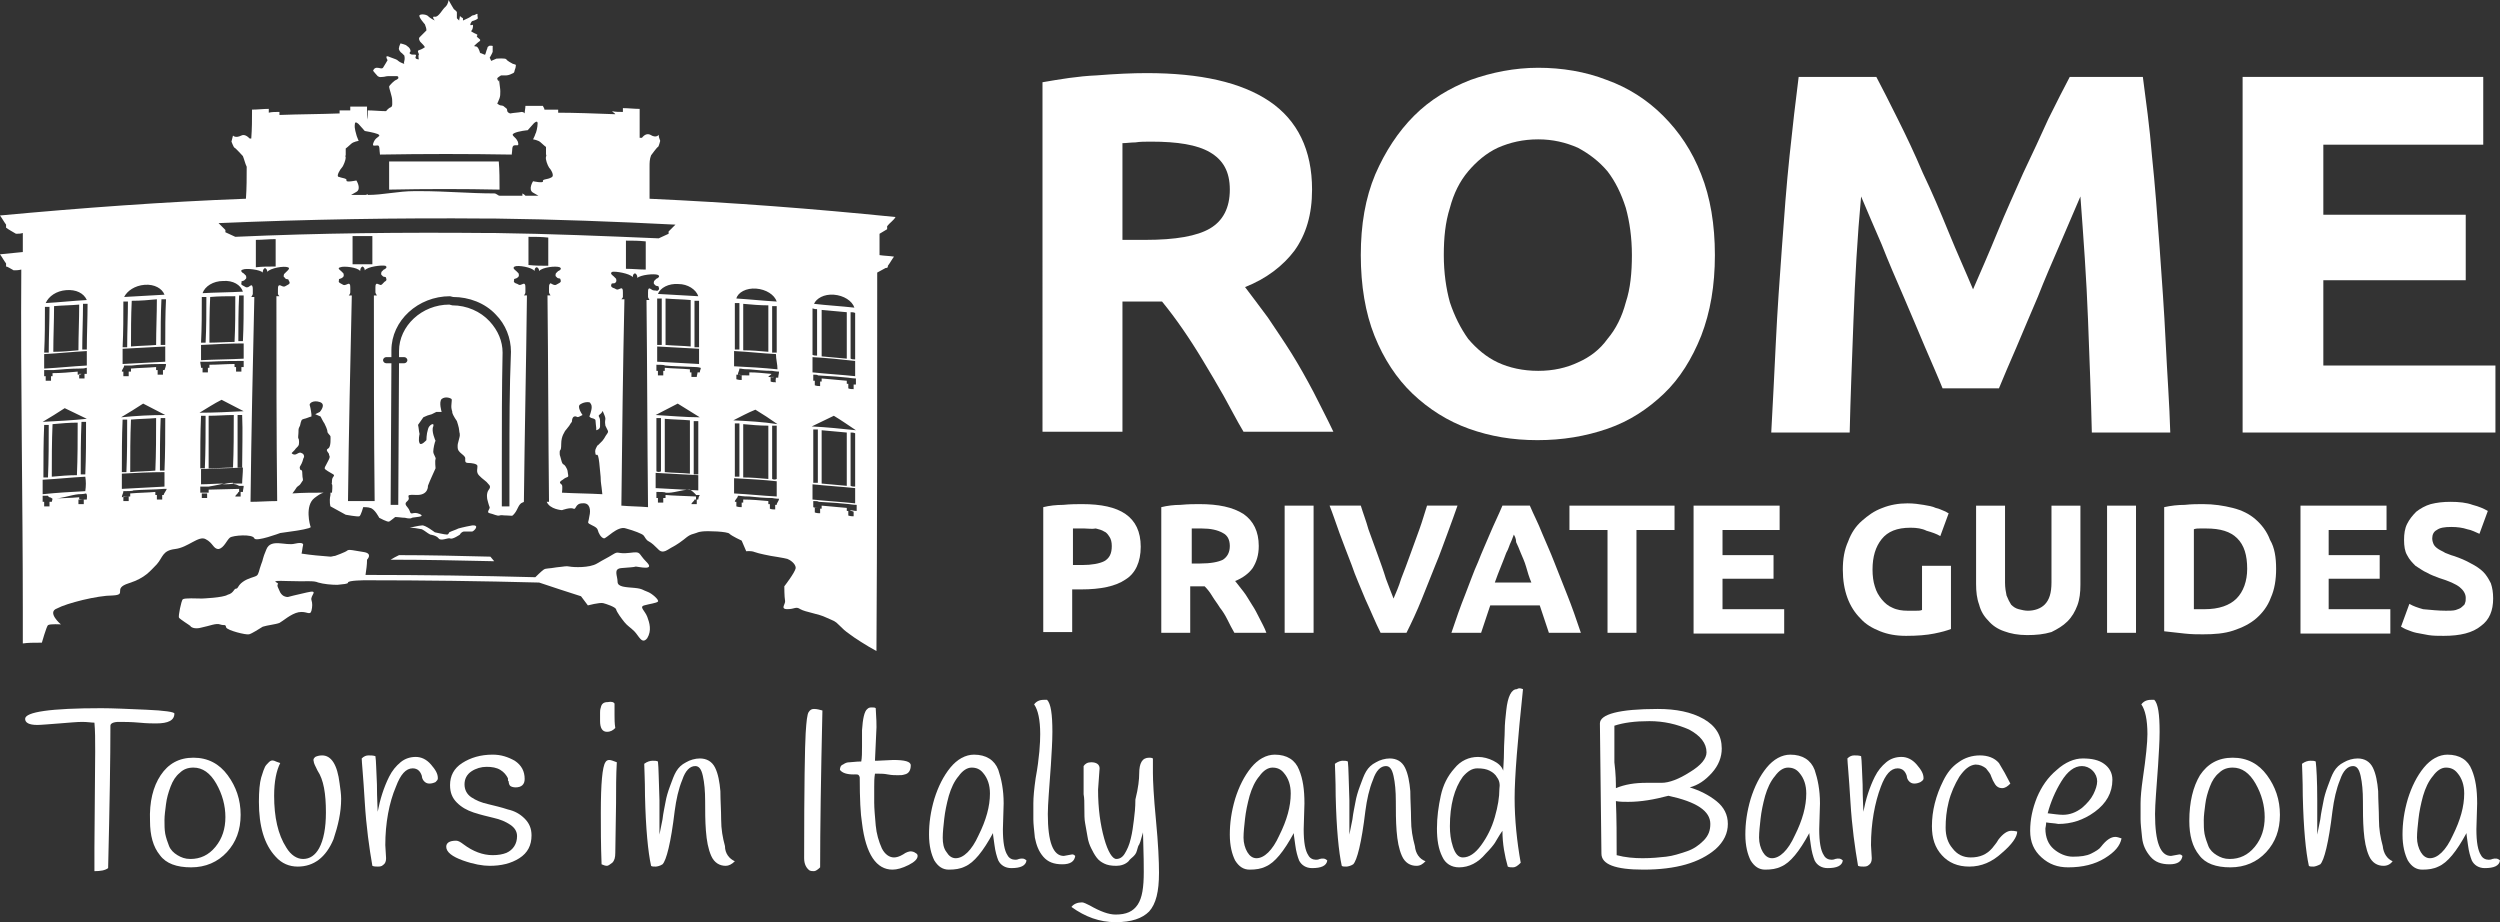 <?xml version="1.0" encoding="UTF-8"?><svg id="Layer_1" xmlns="http://www.w3.org/2000/svg" viewBox="0 0 328.3 121.1"><rect x="0" y="0" width="328.3" height="121.1" fill="#333333" stroke="none"/><defs><style>.cls-1{fill:#fff;}</style></defs><g><g><path class="cls-1" d="m3.3,94.4c0-.9,3.3-1.4,10-1.4,1.5,0,3.5.1,5.9.2s3.7.3,3.7.5c0,.9-.8,1.3-2.4,1.3-.4,0-1.2,0-2.2-.1-1.1-.1-2-.1-2.7-.1s-1.1.2-1.1.5c0,4.2-.1,10.4-.3,18.7-.4.3-1,.4-1.8.4v-3.1l.1-12.6c0-1.5,0-2.8-.1-3.8-.4,0-.9-.1-1.6-.1s-1.7.1-3,.2c-1.4.1-2.4.2-2.9.2-1.1,0-1.6-.3-1.6-.8Z"/><path class="cls-1" d="m21.1,101.8c1-1.5,2.4-2.3,4.3-2.3s3.4.8,4.5,2.3,1.7,3.2,1.7,5.2-.6,3.6-1.8,4.9c-1.2,1.3-2.8,2-4.7,2s-3.3-.5-4.1-1.6c-.9-1.1-1.3-2.6-1.3-4.5-.1-2.5.4-4.5,1.4-6Zm1.3,1.5c-.3.8-.5,1.5-.6,2.3s-.2,1.5-.2,2.1c0,.7,0,1.2.1,1.8.1.5.3,1.1.5,1.6s.6.9,1.1,1.2c.5.3,1,.5,1.7.5,1.3,0,2.4-.5,3.3-1.6s1.3-2.4,1.3-3.9-.4-3-1.2-4.4c-.8-1.4-1.8-2.1-3-2.1-.7,0-1.3.2-1.8.7-.5.4-.9,1-1.2,1.8Z"/><path class="cls-1" d="m36.8,100.2c-.5,1-.8,2.4-.8,4.3,0,2.8.5,5.1,1.6,6.8.6,1,1.4,1.5,2.2,1.5.9,0,1.6-.5,2.1-1.4.6-1.1.9-2.7.9-4.7,0-2.5-.3-4.3-1.1-5.5-.3-.6-.5-1-.5-1.2-.1-.3,0-.4.2-.6.2-.1.5-.2.9-.2,1.2,0,2,1.2,2.3,3.7.1.7.2,1.4.2,2,0,1.8-.4,3.5-1,5.3-1,2.4-2.6,3.6-4.7,3.6-1.1,0-2.1-.4-2.9-1.3-1.5-1.6-2.2-4-2.2-7.2,0-1.4.1-2.5.3-3.2s.4-1.2.5-1.4c.1-.2.3-.4.5-.6s.4-.3.7-.2c.2.1.5.2.8.3Z"/><path class="cls-1" d="m50.6,111l.1,1.7c0,.4-.1.7-.4.9-.2.2-.5.2-.7.2s-.5,0-.7-.1c-.4-2.3-.8-5.1-1-8.4-.2-3.4-.4-5.3-.4-5.7.3-.3.6-.4.9-.4s.6,0,.9.1c.1.6.1,1.8.2,3.7,0,1.9.1,3.1.1,3.6.3-1.6.8-3.2,1.5-4.6.4-.8.9-1.4,1.5-1.9s1.3-.7,2-.7,1.4.3,2,1,.9,1.2.9,1.8c0,.2-.1.3-.3.5-.2.1-.5.2-.8.2s-.5-.1-.7-.3c-.2-.2-.3-.5-.3-.7-.1-.3-.2-.5-.4-.7s-.5-.3-.8-.3c-.9,0-1.6.8-2.2,2.4-.9,2.1-1.4,4.8-1.4,7.7Z"/><path class="cls-1" d="m66.7,102.2c-.2-.4-.5-.8-1-1.1-.5-.3-1.1-.4-1.8-.4s-1.4.2-2,.6-.9,1-.9,1.7.3,1.3.9,1.7c.6.4,1.3.7,2.2.9.8.2,1.7.4,2.6.7.9.2,1.6.6,2.2,1.2s.9,1.3.9,2.2c0,1.3-.5,2.3-1.6,3s-2.4,1-3.9,1c-.9,0-2.1-.2-3.5-.7s-2.2-1.1-2.2-1.8c0-.5.4-.8,1.3-.8.3,0,.6.2,1,.5,1.2.9,2.5,1.4,3.8,1.4.7,0,1.3-.1,1.8-.3.9-.4,1.4-1.2,1.4-2.2,0-.6-.3-1.1-.9-1.5s-1.3-.7-2.2-.9c-.8-.2-1.7-.4-2.6-.7-.9-.3-1.6-.7-2.2-1.3-.6-.6-.9-1.3-.9-2.3,0-1.2.5-2.2,1.6-2.9,1.1-.7,2.4-1.1,4-1.1,1.1,0,2,.3,2.9.8.9.6,1.3,1.4,1.3,2.4,0,.7-.4,1.1-1.2,1.1-.3,0-.6-.1-.7-.2s-.2-.3-.2-.6c-.1,0-.1-.2-.1-.4Z"/><path class="cls-1" d="m80.7,92.4v1.5c0,.5,0,1.1.1,1.7-.3.3-.6.5-1.1.5-.6,0-.9-.5-.9-1.4v-1.1c0-.2,0-.4.1-.7.1-.5.4-.7.9-.7.5-.1.8,0,.9.2Zm-1.8,14.3c0-3.8.2-6,.6-6.6.1-.2.3-.3.5-.3s.5.1,1,.3c-.1,1.7-.1,3.5-.1,5.4l-.1,6.5c0,.6-.1,1-.4,1.3-.3.2-.5.4-.7.4s-.5-.1-.7-.2c-.1-2.6-.1-4.8-.1-6.8Z"/><path class="cls-1" d="m96.5,113.1c-.4.4-.8.6-1.2.6-.8,0-1.5-.4-1.9-1.3s-.6-2-.7-3.3-.1-2.6-.1-3.9-.1-2.4-.3-3.3c-.2-.9-.5-1.3-1-1.3-.7,0-1.3.6-1.7,1.8-.5,1.2-.8,2.6-1,4.1-.5,4.2-1.1,6.5-1.6,7-.3.2-.7.3-.9.3-.3,0-.5,0-.6-.1-.4-1.8-.7-4.9-.8-9.2,0-2.2-.1-3.6-.1-4.2.4-.3.8-.4,1.1-.4s.5,0,.7.1c.1.8.1,2.5.2,5.1v4.5c.1-.4.2-1.1.4-2,.1-.9.3-1.7.4-2.3.1-.6.3-1.3.6-2.1.3-.8.5-1.4.8-1.9s.7-.9,1.3-1.2c.5-.3,1.2-.5,1.8-.5.9,0,1.6.4,2,1.2.4.8.6,1.9.7,3.1,0,1.2.1,2.5.1,3.7,0,1.3.2,2.4.5,3.5,0,1,.6,1.7,1.3,2Z"/><path class="cls-1" d="m108,93.3c-.2,8.8-.3,15.7-.3,20.6-.3.3-.6.5-.8.5s-.4,0-.6-.1c-.4-.3-.7-.8-.7-1.6,0-9.4.1-14.8.2-16.4s.2-2.5.4-2.8c.2-.3.4-.4.7-.4.4,0,.7.1,1.1.2Z"/><path class="cls-1" d="m112.1,101.7c-.9,0-1.5-.2-1.8-.6,0-.3.1-.6.4-.7.3-.2.5-.3.9-.3.3,0,.8-.1,1.5-.1.1-.5.1-1.2.1-2v-2.1c.1-1.5.3-2.5.7-2.8.2-.2.4-.2.6-.2s.4,0,.5.1c.1,1.4.1,2.2.1,2.5l-.2,4.4h.3l2.1-.1c1.5,0,2.3.2,2.3.7,0,.7-.3,1.1-.8,1.2-.3.1-.5.1-.9.1-.3,0-.8,0-1.3-.1s-.9-.1-1.2-.1h-.5c-.1.6-.1,1.1-.1,1.7v2.1c0,.8.1,1.8.2,3,.1,1.1.4,2.1.8,3,.4.8,1,1.2,1.6,1.2.3,0,.7-.1,1.2-.4.4-.3.8-.4,1-.4s.5.1.6.2c.2.1.3.2.3.4,0,.4-.4.8-1.2,1.2-.8.4-1.5.6-2.1.6-2.1,0-3.5-2-4-6.1-.2-1.2-.3-3.2-.3-6-.1-.5-.4-.4-.8-.4Z"/><path class="cls-1" d="m131.8,105.5l-.1,3.4c0,1.7.2,2.8.6,3.4.2.4.6.6,1,.6.1,0,.3,0,.5-.1.4-.1.7-.1,1,.2-.1.7-.8,1-2,1-.8,0-1.4-.4-1.7-1-.2-.5-.4-1.2-.5-2s-.2-1.3-.2-1.6c-1.3,2.4-2.5,3.9-3.7,4.4-.6.3-1.3.4-2.1.4s-1.4-.4-1.9-1.2c-.4-.8-.7-1.9-.7-3.4s.2-3,.7-4.7c.5-1.6,1.2-3,2.1-4.1s2-1.7,3.1-1.7c1.6,0,2.7.7,3.2,2,.4,1.2.7,2.6.7,4.4Zm-7.2-1c-.3,1.1-.5,2.1-.6,3s-.2,1.8-.2,2.5.1,1.4.5,1.9c.3.5.7.8,1.2.8,1,0,2.1-1,3-3,1-2,1.5-3.8,1.5-5.5,0-1.1-.3-2-.9-2.7-.4-.5-.9-.7-1.5-.7s-1.2.4-1.7,1.1c-.6.7-1,1.6-1.3,2.6Z"/><path class="cls-1" d="m136.6,96.4c0-1.9-.3-3.2-.8-3.9.3-.4.7-.6,1.3-.6h.4c.5.5.7,1.9.7,4.2,0,1.3-.1,2.7-.2,4.4-.2,2.9-.4,5.1-.4,6.4,0,3.7.7,5.5,2.1,5.5l1.1-.2c.2,0,.3.1.4.2-.1.7-.6,1.1-1.7,1.1s-1.9-.3-2.5-1-.9-1.5-1.1-2.5c-.1-1-.2-1.8-.2-2.4v-2.1c0-.8.1-1.9.3-3.3.5-2.7.6-4.7.6-5.8Z"/><path class="cls-1" d="m149.6,101.6c0-1.4.4-2.1,1.3-2.1.2,0,.3,0,.5.1v1.9c0,1,.1,3.1.4,6.2.3,3.1.4,5.4.4,6.9,0,2.5-.4,4.1-1.3,5.1-.9.9-2.3,1.4-4.4,1.4s-4-.7-5.8-2c.3-.4.8-.6,1.4-.6.2,0,.6.2,1,.4,1.4.8,2.5,1.2,3.4,1.2,1.4,0,2.3-.4,2.9-1.3.6-.9.8-2.3.8-4.3,0-.5,0-2.2-.1-5.2,0,.1-.1.3-.2.7-.1.4-.2.7-.3.9-.1.1-.2.4-.3.8s-.3.6-.5.8c-.2.2-.4.3-.6.6-.4.4-1,.6-1.6.6-.7,0-1.2-.1-1.6-.3s-.7-.4-1-.8-.5-.8-.7-1.2c-.2-.4-.4-.9-.5-1.6-.1-.6-.2-1.2-.3-1.7s-.1-1.2-.1-1.9c0-.8,0-1.4-.1-1.9v-3.7c.2-.3.5-.5,1-.5.7,0,1.1.3,1.1.8l-.2,2.8c0,2.5.3,4.6.8,6.4s1.1,2.7,1.6,2.7c.4,0,.8-.2,1.1-.7s.6-1.1.8-2c.2-.8.3-1.6.4-2.4.1-.8.2-1.6.2-2.7.4-1.6.5-2.7.5-3.4Z"/><path class="cls-1" d="m171.3,105.5l-.1,3.4c0,1.7.2,2.8.6,3.4.2.4.6.6,1,.6.1,0,.3,0,.5-.1.4-.1.7-.1,1,.2-.1.7-.8,1-2,1-.8,0-1.4-.4-1.7-1-.2-.5-.4-1.2-.5-2s-.2-1.3-.2-1.6c-1.3,2.4-2.5,3.9-3.7,4.4-.6.3-1.3.4-2.1.4s-1.4-.4-1.9-1.2c-.4-.8-.7-1.9-.7-3.4s.2-3,.7-4.7c.5-1.6,1.2-3,2.1-4.1.9-1.1,2-1.7,3.1-1.7,1.6,0,2.7.7,3.2,2,.5,1.2.7,2.6.7,4.4Zm-7.2-1c-.3,1.1-.5,2.1-.6,3s-.2,1.8-.2,2.5.2,1.4.5,1.9.7.8,1.2.8c1,0,2.1-1,3-3,1-2,1.5-3.8,1.5-5.5,0-1.1-.3-2-.9-2.7-.4-.5-.9-.7-1.5-.7s-1.2.4-1.7,1.1c-.6.7-1,1.6-1.3,2.6Z"/><path class="cls-1" d="m187.2,113.1c-.4.4-.7.6-1.2.6-.8,0-1.5-.4-1.9-1.3s-.6-2-.7-3.3c-.1-1.3-.1-2.6-.1-3.9s-.1-2.4-.3-3.3-.5-1.3-1-1.3c-.7,0-1.3.6-1.7,1.8-.5,1.2-.8,2.6-1,4.1-.5,4.2-1.1,6.5-1.6,7-.3.2-.7.3-.9.3-.3,0-.5,0-.6-.1-.4-1.8-.7-4.9-.8-9.2,0-2.2-.1-3.6-.1-4.2.4-.3.8-.4,1-.4.3,0,.5,0,.7.1.1.8.1,2.5.2,5.1v4.5c.1-.4.2-1.1.4-2,.1-.9.3-1.7.4-2.3.1-.6.3-1.3.6-2.1.3-.8.5-1.4.8-1.9s.7-.9,1.3-1.2c.5-.3,1.2-.5,1.8-.5.9,0,1.6.4,2,1.2.4.8.6,1.9.7,3.1,0,1.2.1,2.5.1,3.7,0,1.3.2,2.4.5,3.5.1,1,.6,1.7,1.4,2Z"/><path class="cls-1" d="m200,90.5c-.7,6.7-1.1,11.5-1.1,14.3s.3,5.7.8,8.5c-.4.4-.7.6-1,.6s-.5,0-.7-.1c-.4-1.4-.7-3-.7-4.7-.5.7-.8,1.3-1,1.6-.2.3-.6.8-1.2,1.4-1,1.2-2.2,1.8-3.5,1.8-1,0-1.8-.5-2.2-1.4-.5-1-.7-2.2-.7-3.7s.2-2.9.5-4.3.9-2.6,1.8-3.6c.8-1,1.9-1.5,3.1-1.5.7,0,1.4.2,2,.5s1.1.7,1.3,1.3c0-.5.1-1.3.1-2.4s.1-2.1.1-2.9.1-1.7.2-2.6c.2-1.9.7-2.8,1.4-2.8.3-.2.5-.1.8,0Zm-3.4,11.6c-.2-.4-.6-.7-1-.9-.4-.2-.9-.3-1.6-.3s-1.3.4-1.9,1.1c-1.1,1.5-1.7,3.7-1.7,6.5,0,.9.1,1.8.4,2.7.3.9.7,1.4,1.3,1.4.8,0,1.6-.5,2.4-1.6.8-1.1,1.4-2.3,1.8-3.7.4-1.4.6-2.6.6-3.7.1-.6,0-1.1-.3-1.5Z"/><path class="cls-1" d="m210.3,112.1l-.2-17.1c0-1.2,2.5-1.9,7.6-1.9,2.4,0,4.4.4,6,1.3s2.4,2.2,2.4,3.9c0,1.1-.4,2.2-1.3,3.2-.9,1-1.8,1.6-2.9,1.9,1.3.4,2.5,1,3.5,1.8s1.5,1.8,1.5,3-.5,2.3-1.6,3.3c-2.1,1.8-5.2,2.7-9.5,2.7-3.7,0-5.5-.7-5.5-2.1Zm1.9-8.6c1.2-.5,2.5-.7,4-.7h2c1,0,2.3-.5,3.7-1.4,1.5-.9,2.2-1.8,2.2-2.6,0-1.2-.8-2.2-2.3-3-1.6-.7-3.3-1.1-5.2-1.1s-3.4.2-4.6.6v4.8c.2,1.6.2,2.7.2,3.4Zm12.4,4.7c0-1.7-1.8-2.9-5.5-3.7-1.9.5-3.6.8-5.3.8-.5,0-1.1,0-1.6-.1.1,2.3.1,4.7.1,7.1,1.1.3,2.3.4,3.4.4,1.2,0,2.2-.1,3.1-.2.9-.1,1.8-.4,2.7-.7.9-.3,1.6-.8,2.2-1.4.7-.7.9-1.4.9-2.2Z"/><path class="cls-1" d="m239,105.5l-.1,3.4c0,1.7.2,2.8.6,3.4.2.4.6.6,1,.6.1,0,.3,0,.5-.1.4-.1.7-.1,1,.2-.1.7-.8,1-2,1-.8,0-1.4-.4-1.7-1-.2-.5-.4-1.2-.5-2s-.2-1.3-.2-1.6c-1.3,2.4-2.5,3.9-3.7,4.4-.6.3-1.3.4-2.1.4s-1.4-.4-1.9-1.2c-.4-.8-.7-1.9-.7-3.4s.2-3,.7-4.7c.5-1.6,1.2-3,2.1-4.1.9-1.1,2-1.7,3.1-1.7,1.6,0,2.7.7,3.2,2,.4,1.2.7,2.6.7,4.4Zm-7.2-1c-.3,1.1-.5,2.1-.6,3s-.2,1.8-.2,2.5.2,1.4.5,1.9.7.8,1.2.8c1,0,2.1-1,3-3,1-2,1.5-3.8,1.5-5.5,0-1.1-.3-2-.9-2.7-.4-.5-.9-.7-1.5-.7s-1.2.4-1.7,1.1c-.6.7-1,1.6-1.3,2.6Z"/><path class="cls-1" d="m245.7,111l.1,1.7c0,.4-.1.7-.4.9-.2.2-.5.2-.7.2s-.5,0-.7-.1c-.4-2.3-.8-5.1-1-8.4-.2-3.4-.4-5.3-.4-5.7.3-.3.6-.4.9-.4s.6,0,.9.1c.1.6.1,1.8.2,3.7,0,1.9.1,3.1.1,3.6.3-1.6.8-3.2,1.5-4.6.4-.8.9-1.4,1.5-1.9s1.3-.7,2-.7,1.4.3,2,1,.9,1.2.9,1.8c0,.2-.1.3-.4.5-.2.1-.5.2-.8.2s-.5-.1-.7-.3c-.2-.2-.3-.5-.3-.7-.1-.3-.2-.5-.4-.7s-.5-.3-.8-.3c-.9,0-1.6.8-2.2,2.4-.8,2.1-1.3,4.8-1.3,7.7Z"/><path class="cls-1" d="m264,102.9c-.4.4-.7.6-1.1.6s-.7-.2-.9-.5c-.2-.3-.4-.7-.5-1-.1-.4-.4-.7-.7-1.1-.4-.3-.8-.5-1.4-.5-.8.1-1.4.6-2.1,1.6-.6,1-1.1,2.1-1.4,3.3-.3,1.2-.4,2.3-.4,3.4s.3,2,.9,2.7c.6.8,1.4,1.2,2.4,1.2,1.2,0,2.1-.4,2.8-1.2.3-.4.6-.7.8-1.1.6-.8,1.2-1.2,1.7-1.2.2,0,.4,0,.8.1,0,.7-.7,1.7-2,2.8-1.3,1.2-2.7,1.8-4.3,1.8-1.5,0-2.7-.5-3.6-1.5s-1.3-2.2-1.3-3.8c0-2,.5-4,1.5-6,.5-1,1.1-1.8,2-2.4.8-.6,1.8-.9,2.8-.9s1.9.3,2.5,1c.5.8,1,1.7,1.5,2.7Z"/><path class="cls-1" d="m268.7,108c0,.4-.1.7-.1.8,0,1.2.4,2.1,1.1,2.7s1.6,1,2.5,1c1,0,1.8-.1,2.4-.4s1.1-.6,1.3-.9c.7-.9,1.3-1.3,1.9-1.3.2,0,.5.1.8.2-.2,1-.9,1.8-2.2,2.6-1.3.8-2.9,1.2-4.8,1.2-1.4,0-2.5-.4-3.5-1.3s-1.5-2-1.5-3.5.3-2.9.9-4.4c.6-1.4,1.4-2.6,2.6-3.6,1.1-1,2.3-1.5,3.4-1.5,1.2,0,2.1.2,2.8.7.7.5,1.1,1.2,1.1,2.1,0,1.7-.8,3.1-2.3,4.2s-3.1,1.6-4.8,1.6c-.5-.1-1-.1-1.6-.2Zm2.2-1c.9,0,1.7-.3,2.5-.9.7-.6,1.2-1.2,1.5-1.8.3-.6.5-1.2.5-1.7s-.2-1-.6-1.4-.9-.6-1.4-.6c-1,0-1.9.7-2.7,2-.8,1.3-1.4,2.7-1.8,4.2.8.1,1.5.2,2,.2Z"/><path class="cls-1" d="m282,96.4c0-1.9-.3-3.2-.8-3.9.3-.4.7-.6,1.3-.6h.4c.5.5.7,1.9.7,4.2,0,1.3-.1,2.7-.2,4.4-.2,2.9-.4,5.1-.4,6.4,0,3.7.7,5.5,2.1,5.5l1.1-.2c.2,0,.3.1.4.2-.1.7-.6,1.1-1.7,1.1s-1.9-.3-2.5-1-1-1.5-1.1-2.5-.2-1.8-.2-2.4v-2.1c0-.8.1-1.9.3-3.3.4-2.7.6-4.7.6-5.8Z"/><path class="cls-1" d="m288.9,101.8c1-1.5,2.4-2.3,4.3-2.3s3.4.8,4.5,2.3,1.7,3.2,1.7,5.2-.6,3.6-1.8,4.9c-1.2,1.3-2.8,2-4.7,2s-3.3-.5-4.1-1.6c-.9-1.1-1.3-2.6-1.3-4.5,0-2.5.5-4.5,1.4-6Zm1.3,1.5c-.3.8-.5,1.5-.6,2.3s-.2,1.5-.2,2.1c0,.7,0,1.2.1,1.8.1.5.3,1.1.5,1.6s.6.9,1.1,1.2c.5.3,1,.5,1.7.5,1.3,0,2.4-.5,3.3-1.6s1.3-2.4,1.3-3.9-.4-3-1.2-4.4c-.8-1.4-1.8-2.1-3-2.1-.7,0-1.3.2-1.8.7-.5.4-.9,1-1.2,1.8Z"/><path class="cls-1" d="m314.2,113.1c-.3.4-.7.6-1.2.6-.8,0-1.5-.4-1.9-1.3s-.6-2-.7-3.3-.1-2.6-.1-3.9-.1-2.4-.3-3.3c-.2-.9-.5-1.3-1-1.3-.7,0-1.3.6-1.7,1.8-.5,1.2-.8,2.6-1,4.1-.5,4.2-1.1,6.5-1.6,7-.4.2-.7.3-.9.3-.3,0-.5,0-.6-.1-.4-1.8-.7-4.9-.8-9.2,0-2.2-.1-3.6-.1-4.2.4-.3.8-.4,1.1-.4s.5,0,.7.1c.1.8.2,2.5.2,5.1v4.5c.1-.4.2-1.1.4-2,.1-.9.3-1.7.4-2.3.1-.6.3-1.3.6-2.1.3-.8.5-1.4.8-1.9s.7-.9,1.3-1.2c.5-.3,1.2-.5,1.8-.5.9,0,1.6.4,2,1.2.4.8.6,1.9.7,3.1,0,1.2.1,2.5.1,3.7,0,1.3.2,2.4.5,3.5.1,1,.6,1.7,1.3,2Z"/><path class="cls-1" d="m325.3,105.5l-.1,3.4c0,1.7.2,2.8.6,3.4.2.4.6.6,1,.6.1,0,.3,0,.5-.1.4-.1.7-.1,1,.2-.1.7-.8,1-2,1-.8,0-1.4-.4-1.7-1-.2-.5-.4-1.2-.5-2s-.2-1.3-.2-1.6c-1.3,2.4-2.5,3.9-3.7,4.4-.6.3-1.3.4-2.1.4s-1.4-.4-1.9-1.2c-.4-.8-.7-1.9-.7-3.4s.2-3,.7-4.7c.5-1.6,1.2-3,2.1-4.1s2-1.7,3.1-1.7c1.6,0,2.7.7,3.2,2,.5,1.2.7,2.6.7,4.4Zm-7.1-1c-.3,1.1-.5,2.1-.6,3s-.2,1.8-.2,2.5.2,1.4.5,1.9.7.8,1.2.8c1,0,2.1-1,3-3,1-2,1.5-3.8,1.5-5.5,0-1.1-.3-2-.9-2.7-.4-.5-.9-.7-1.5-.7s-1.2.4-1.7,1.1c-.6.7-1,1.6-1.3,2.6Z"/></g><g><path class="cls-1" d="m150.6,9.6c7,0,12.4,1.2,16.1,3.7,3.7,2.5,5.6,6.4,5.6,11.6,0,3.3-.8,5.9-2.3,8-1.5,2-3.7,3.7-6.5,4.8.9,1.2,1.9,2.5,3,4,1,1.5,2.1,3.1,3.1,4.7,1,1.6,2,3.4,2.9,5.1.9,1.8,1.8,3.5,2.6,5.2h-11.8c-.9-1.5-1.7-3.1-2.6-4.7-.9-1.6-1.8-3.1-2.7-4.6s-1.8-2.9-2.7-4.2-1.8-2.5-2.7-3.6h-5.2v17.1h-10.5V10.8c2.3-.4,4.7-.8,7.1-.9,2.5-.2,4.7-.3,6.6-.3Zm.6,9c-.8,0-1.5,0-2.1.1-.6,0-1.2.1-1.7.1v12.7h3c4,0,6.8-.5,8.5-1.5s2.6-2.7,2.6-5.1-.9-3.9-2.6-4.9c-1.7-1-4.3-1.4-7.7-1.4Z"/><path class="cls-1" d="m225.2,33.5c0,4-.6,7.5-1.8,10.6-1.2,3-2.8,5.6-4.9,7.6-2.1,2-4.5,3.6-7.4,4.6s-5.9,1.5-9.2,1.5-6.2-.5-9-1.5-5.3-2.6-7.4-4.6c-2.1-2-3.8-4.6-5-7.6s-1.8-6.6-1.8-10.6.6-7.5,1.9-10.6c1.3-3,3-5.6,5.1-7.7s4.6-3.6,7.4-4.7c2.8-1,5.8-1.6,8.9-1.6s6.2.5,9,1.6c2.8,1,5.3,2.6,7.4,4.7,2.1,2.1,3.8,4.6,5,7.7,1.2,3,1.8,6.6,1.8,10.6Zm-35.6,0c0,2.3.3,4.4.8,6.2.6,1.8,1.4,3.4,2.4,4.8,1.1,1.3,2.4,2.4,3.9,3.1,1.5.7,3.3,1.1,5.3,1.1s3.7-.4,5.2-1.1c1.6-.7,2.9-1.7,3.9-3.1,1.1-1.3,1.9-2.9,2.4-4.8.6-1.8.8-3.9.8-6.2s-.3-4.4-.8-6.2c-.6-1.9-1.4-3.5-2.4-4.8-1.1-1.3-2.4-2.3-3.9-3.1-1.6-.7-3.3-1.1-5.2-1.1-2,0-3.7.4-5.3,1.1-1.5.7-2.8,1.8-3.9,3.1-1.1,1.3-1.9,2.9-2.4,4.8-.6,1.9-.8,3.9-.8,6.2Z"/><path class="cls-1" d="m246.4,10.1c.8,1.5,1.7,3.3,2.8,5.5,1.1,2.2,2.2,4.5,3.3,7.1,1.2,2.5,2.3,5.1,3.4,7.8,1.1,2.7,2.2,5.1,3.2,7.5,1-2.3,2.1-4.8,3.2-7.5s2.3-5.3,3.4-7.8c1.2-2.5,2.3-4.9,3.3-7.1,1.1-2.2,2-4,2.8-5.5h9.6c.4,3.1.9,6.6,1.2,10.4.4,3.8.7,7.8,1,12s.6,8.3.8,12.5c.2,4.2.5,8.1.6,11.8h-10.3c-.1-4.5-.3-9.5-.5-14.8-.2-5.4-.6-10.8-1-16.2-.8,1.9-1.7,4-2.7,6.3s-2,4.6-2.9,6.9c-1,2.3-1.9,4.5-2.8,6.6s-1.7,3.9-2.3,5.4h-7.4c-.6-1.5-1.4-3.3-2.3-5.4-.9-2.1-1.8-4.3-2.8-6.6s-2-4.6-2.9-6.9c-1-2.3-1.9-4.4-2.7-6.3-.5,5.4-.8,10.8-1,16.2s-.4,10.3-.5,14.8h-10.3c.2-3.7.4-7.6.6-11.8.2-4.2.5-8.4.8-12.5.3-4.2.6-8.2,1-12s.8-7.3,1.2-10.4h10.2Z"/><path class="cls-1" d="m294.5,56.9V10.1h31.6v8.9h-21v9.2h18.7v8.6h-18.7v11.2h22.6v8.8h-33.2v.1Z"/></g><g><g><path class="cls-1" d="m116.6,34.9c.3-.4.5-.8.8-1.2-.6-.1-1.3-.1-1.9-.2v-2.8c.3-.2.7-.4,1-.6v-.4c.3-.4.9-.8,1.1-1.2-10.9-1.1-21.3-1.9-32.3-2.4v-4.2c0-.5,0-1,.2-1.5,0,0,.8-1.1.9-1.1s.3-.8.3-.8c-.1-.3-.2-.5-.2-.8,0,0-.3.5-1.1,0-.4-.2-.8,0-1.1.4h-.3v-3.8c-.7,0-1.5-.1-2.2-.1v.5c-.5,0-1,0-1.4-.1,0,.1.4.3.4.4-2.6-.1-5.5-.2-7.5-.2v-.4h-1.8c0-.2-.2-.4-.2-.5h-2.3c0,.3-.1.7-.1,1-.1-.2-.4-.2-.4-.2-.5.1-1,.1-1.5.2,0,0-.4-.1-.4-.4s-.2-.3-.4-.5c-.2-.2-.4-.1-.6-.2-.2-.1-.3-.2-.3-.2,0,0,.2-.4.3-.7.1-.3.1-.5.1-.9s0,0-.1-1-.1-.3-.1-.3c0,0-.2-.2-.2-.4,0-.1.5-.4.5-.4h.7c.3,0,.7-.2.9-.3.2-.1.1-.2.3-.7.1-.5,0-.4,0-.4-.2-.1-.4-.1-.5-.2,0,0-.6-.3-.7-.5s-1.3-.1-1.3-.1c-.2.1-.5.2-.7.3-.1-.2-.1-.3-.2-.4,0,0,.4-.7.4-.8v-.7c.1-.1-.2-.1-.4-.1-.4.2-.2.2-.4.6-.1.4-.2.6-.2.6,0,0-.3-.1-.5-.2-.2,0-.2-.2-.2-.2,0,0-.2-.7-.5-.7s-.2-.1-.2-.1c0,0,.4-.4.7-.6.2-.2-.1-.3-.3-.5s0-.2,0-.3-.4-.2-.7-.4c-.3-.2,0,0,.1-.6s-.2-.2-.3-.3,0-.2.1-.4.2-.1.6-.3c.4-.2.2-.2.2-.6.1-.4-.3,0-.5,0s-.4.2-.4.2c-.3.2-.6.3-1,.5v-.3c-.2-.1-.3-.2-.4-.3,0,.2-.1.4-.1.6-.1-.1-.2-.2-.3-.3v-.8c0-.1-.4-.4-.4-.4-.1-.2-.2-.3-.3-.5s-.3-.5-.4-.7c0,0,0,.5-.4.9-.4.3-.9,1.4-1.4,1.3-.5-.1,0,.5,0,.5,0,0-.6-.3-.8-.5-.2-.3-1-.4-1.2-.2-.2.2.7,1.2.7,1.2.1.3.2.5.2.8q-.1.1-.2.2s-.5.5-.7.7.1.6.1.6l.1.1c.2.2.4.4.5.6,0,0-.4.3-.8.4-.3.1.1.5,0,.6s0,.6,0,.6c0,0-.6,0-.4-.4.2-.4-.4-.1-.7-.3-.3-.2.1-.2,0-.5-.1-.4-.4-.5-.5-.6,0-.1-.8-.3-.8-.3,0,0-.2.4-.2.6-.1.2.2.6.4.7.1.1.3.3.3.3,0,0,.1.4,0,.7-.1.3,0,.4,0,.4,0,0-.6-.2-.8-.4s-.3-.2-1.1-.5c-.8-.4-.3.4-.3.4,0,0-.4.7-.6,1-.2.2-.4,0-.8,0s-.5.4-.5.4c0,0,.4.5.6.7.3.2.4.1.7.1.2,0,.4-.1.7-.1h1.1c.3,0,.2.3.2.3,0,0-.2.2-.3.2s-.9.7-.9.9.4,1.3.4,1.7.1.9-.2,1-.6.5-.6.5c-.8,0-1.6-.1-2.4-.1,0,.4,0,.8-.1,1.2v-1.7h-2.2v.5h-1.4v.4c-2.6.1-5.3.1-7.9.2v-.4c-.5,0-1,0-1.4.1v-.5c-.7,0-1.5.1-2.2.1,0,1.3,0,2.5-.1,3.8h-.2c-.3-.3-.7-.6-1.1-.4-.8.4-1.1,0-1.1,0-.1.3-.1.5-.2.8,0,0,.3.8.4.8s1.1,1.1,1.1,1.1c.2.5.3,1,.5,1.4,0,1.4,0,2.8-.1,4.2-10.7.4-21.5,1.2-32.3,2.2.3.4.5.8.8,1.2v.4c.4.3.8.5,1.3.8.3,0,.6,0,.9-.1v2.5c-1,.1-2,.2-3,.3.3.4.5.8.8,1.2v.4c.2,0,.6.3,1,.5.3,0,.6,0,1-.1-.1,14.4.2,30.5.2,44.7v4.4c.7-.1,1.4-.1,2.2-.1h.3s.6-2.1.8-2.3c.3-.2,1.7-.1,1.7-.1,0,0-1.9-1.6-.5-2.1,1.3-.7,5.3-1.7,7.3-1.7,2-.1-.1-.9,2.1-1.6s2.8-1.6,3.7-2.5c.8-.9.7-1.8,2.4-2,1.7-.2,3.1-1.8,4-1.3,1,.5,1,1.3,1.7,1.3.7-.1,1.1-1.2,1.5-1.5s3-.5,3.2.1c.2.5,3.4-.7,3.4-.7.7-.1,1.4-.2,2.1-.3,0,0,2-.3,1.9-.5s-.8-2.8.5-3.8c.4-.3.8-.6,1.2-.7-1.4,0-2.7,0-4.1.1.1-.1.2-.3.3-.4l.2-.3c.2-.3.1-.1.3-.3.2-.1.3-.3.5-.6.2-.2,0-.3,0-1s-.2-.3-.3-.6,0-.3.2-.7.2-.7.3-.8c.1-.2,0-.5-.3-.6-.3-.2-.6.2-.9.2s-.4-.2-.4-.2l.4-.4c.1-.2.5-.5.5-.6.1-.1.1-.8,0-.9-.1-.1,0-.5,0-.9s0-.4.2-.8c.1-.4.1-.5.2-.7.1-.2.5-.2.7-.3s.6-.2.6-.2v-.3s-.1-.8-.2-1.1c-.2-.3.4-.8,1.3-.5.9.3,0,1.3,0,1.3-.2.1-.4.2-.6.3.2.1.5.2.7.3,0,0,.4.8.5.9.1.2.4.8.4,1.1,0,.2.4.5.4.6s.1,1.4-.3,1.6c-.4.2,0,.5.1.7,0,.2.1.3.1.4,0,.2-.2.5-.5,1.1-.3.5-.1.5,0,.6s.3.2.8.5c.6.3,0,.3,0,.9s-.1.4,0,.5,0,1.1,0,1.1h-.2v.3c-.2.9,0,1.5,0,1.5.7.4,1.3.7,2,1.1,0,0,1.6.3,1.8.2.2-.1.5-1.2.5-1.2,0,0,.7,0,.9.1.6.1,1.2,1.3,1.2,1.3,0,0,1.1.6,1.3.5s.8-.6.8-.6c.4,0,.9.1,1.3.1,0,0,.7.2.9,0,.3-.1,1.9-.1,1-.5s-1.1.3-1.3-.4c-.2-.6-.9-.8-.3-1.3.6-.5-.6-.9,1.1-.8,1.7.1,1.6-1.2,1.6-1.2.3-.8.7-1.6,1-2.3,0,0-.1-1,0-1.2s-.3-.6-.3-1,.2-1.3.3-1.4c0,0-.6-1.3-.3-1.9.2-.6-.6-.2-.7.4-.2.6-.2,1.4-.2,1.4,0,0-.7.8-.9.4-.2-.4,0-1.2,0-1.2-.1-.4-.1-.8-.2-1.2.2-.3.5-.7.7-1,.4-.2.7-.3,1.1-.4.2-.1.4-.2.6-.3h.7s-.4-1.3,0-1.7c.5-.4,1.2-.1,1.3,0,.1.2-.1.8,0,1.3s.1.2.1.5c.1.4.6,1.1.6,1.1,0,0,.3.9.3,1.2,0,.4.2.4,0,1.1-.2.7-.2.8-.2,1,0,.3,0,.5.3.8s.7.5.7.8-.1.6.4.6c.4,0,1.2.1,1.2.4,0,.4-.1.6,0,.9.1.4,1,1,1.2,1.2.2.3.7.5.3,1-.4.5-.2,1.3-.2,1.3,0,0,.2.8.3,1,.1.2-.5.7,0,.8.5.1,1,.4,1.3.3s.3,0,1,0,.6.2,1-.3.5-1.2,1-1.4c.1,0,.2-.1.2-.1.1-9,.3-18,.4-27.1h-.4s.2-.2.2-.4v-.6c0-.2,0-.4-.1-.5s-.2,0-.5.1-.3-.1-.7-.2c-.4-.2-.1-.4-.2-.5,0-.1.3-.1.4-.2.1-.1.2-.1.2-.2.1-.1,0-.4,0-.4,0,0-.2-.2-.3-.3-.1-.1-.6-.4-.2-.6.4-.2,2.3.1,2.6.6,0-.5.3-.5.3-.5,0,0,.3.1.3.5.4-.5,2.2-.7,2.7-.5.4.2-.1.5-.2.5-.1.1-.3.3-.3.3,0,0-.1.3,0,.4q.1.1.2.2c.1.1.4,0,.4.2,0,.1.2.3-.2.5-.4.2-.4.3-.7.2-.3-.1-.4-.3-.5-.1-.1.1-.1.3-.1.5v.6c0,.1.2.4.2.4h-.4c.1,9,.1,18.1.2,27.1h-.3c.4,1,2,1.1,2,1.1,0,0,1.1-.4,1.5-.2.4.2.2-.7,1.2-.7,1-.1,1.1.9.9,1.7-.1.8-.3.8,0,1s1,.4,1.1.8.4,1,.8,1.1c.3.1,1.8-1.7,2.9-1.3,1.1.3,2.1.7,2.3.9s.3.6.7.8c.4.2.8.6,1.1.9.3.3.6.7,1.4.2s.6-.3,1.5-.9,1.1-1,1.9-1.2c.7-.2.4-.2,1.1-.3.7-.1,3.4,0,3.6.3.3.3,1.6.9,1.6.9.2.5.4.9.6,1.4,0,0,.6-.1,1.1.1s2.1.5,2.1.5c0,0,1.9.3,2.2.4.3.1,1.1.6,1.1,1.2-.1.6-1.5,2.4-1.5,2.4,0,0,0,1.4.1,1.9.1.4-.7,1.1.3,1.1s1.1-.4,1.7,0c.7.4,2.4.6,3.4,1.1,1.1.5,1.1.4,1.7,1s.7.7,1.4,1.2c.5.4,2.2,1.5,3.5,2.2.1-15.3.1-33.8.1-49.7.4-.2.7-.4,1.1-.6.3,0,.3-.1.3-.3Zm-107.9,3.2c1.3-.1,2.3.4,2.7,1.3-1.8.1-3.6.3-5.4.4.4-.9,1.4-1.6,2.7-1.7Zm1.7,1.9c0,2-.1,4-.1,6-1.1.1-2.2.2-3.3.2,0-2,.1-4,.1-6,1.1-.1,2.2-.1,3.3-.2Zm-4.5.3h.6c0,2-.1,4-.1,6h-.6c.1-2,.1-4,.1-6Zm-.1,6.2c1.9-.1,3.7-.3,5.6-.4v1.9c-1.9.1-3.7.3-5.6.4,0-.6,0-1.2,0-1.9Zm4.4,2.7v-.4c-1.1.1-2.2.2-3.3.2v.4h-.2v.6h-.7v-.6h.3-.5v-.8h1.2c1.1-.1,2.4-.2,3.4-.2h0c1,0,.7-.1,1-.1v.8h-.3v.6h-.7v-.6h.3c-.1.1-.3.1-.5.1Zm.8,17h-.7v-.6h.7v.6Zm.4-.6c-.4,0-1,0-1,.1v-.4c-1,.1-2.4.1-3.5.2,0,.1-.1.3-.1.4h-.3v.6h-.7v-.6h-.2v-.8h.7s.1.2.2.2.3.1.4.2c1.1,0,2.4-.5,3.4-.6h0s.7,0,1-.1c.2.2.1.5.1.8Zm-.2-1.1c-1.9.1-3.7.2-5.6.4v-1.9c1.9-.1,3.7-.3,5.6-.4.1.6.1,1.2,0,1.9Zm-5.5-1.8c0-2.3,0-4.6.1-6.9h.6c0,2.3,0,4.6-.1,6.9h-.6Zm1.1-.1c0-2.3,0-4.6.1-6.9,1.1-.1,2.2-.2,3.3-.2,0,2.3,0,4.6-.1,6.9-1.1,0-2.2.1-3.3.2Zm4.4-.3h-.6c0-2.3,0-4.6.1-6.9h.6c0,2.3,0,4.6-.1,6.9Zm-5.6-6.9c1-.6,2-1.2,2.9-1.8,1,.5,1.9.9,2.9,1.4-1.9.2-3.9.3-5.8.4Zm5.8-9.5h-.6c0-2,.1-4,.1-6h.6c0,2-.1,4-.1,6Zm7.6-8.5c1.3-.1,2.3.5,2.6,1.3-1.8.1-3.6.2-5.3.3.4-.8,1.4-1.5,2.7-1.6Zm1.6,1.9c0,2-.1,4-.1,6-1.1.1-2.2.1-3.3.2,0-2,0-4,.1-6,1.2,0,2.3-.1,3.3-.2Zm-4.4.3h.6c0,2-.1,4-.1,6h-.6c.1-2,.1-4,.1-6Zm-.1,6.2c1.9-.1,3.7-.2,5.6-.3v2c-1.9.1-3.7.2-5.6.3v-2Zm5.3,2.8v.6h-.7v-.6h-.2v-.4c-1.1.1-2.2.1-3.3.2v.4h-.8.5v.6h-.7v-.6h-.2c0-.3.3-.5.3-.8h1c1-.1,2-.2,4-.2h.5c0,.3-.1.5-.2.8h-.8.6Zm-4.5,17.2h-.7v-.6h.7v.6Zm4.6-.8h-.2v.6h-.7v-.6h-.2v-.4c-1,.1-2.2.1-3.3.2v.4c-.4,0-.7,0-1.1.1,0-.3.2-.5.2-.8.4,0,1.3,0,1.3-.1h0c1-.1,3-.1,4-.2h.4c-.1.3-.4.6-.4.8Zm.1-3v1.9c-1.9.1-3.7.2-5.6.3v-2c1.8-.1,3.7-.2,5.6-.2Zm-5.6,0c0-2.3,0-4.6.1-6.9h.6c0,2.3,0,4.6-.1,6.9h-.6Zm1.1,0c0-2.3,0-4.6.1-6.9,1.1-.1,2.2-.1,3.3-.2,0,2.3,0,4.6-.1,6.9-1.1.1-2.2.1-3.3.2Zm3.9-.2c0-2.3,0-4.6.1-6.9h.6c0,2.3,0,4.6-.1,6.9h-.6Zm-5.1-7c1-.6,2-1.2,2.9-1.8,1,.5,1.9,1,2.9,1.5-1.9,0-3.8.1-5.8.3Zm5.8-9.5h-.6c0-2,0-4,.1-6h.6c-.1,2-.1,4-.1,6Zm70.1.5v2c-1.8-.1-3.7-.2-5.5-.3v-2c1.8.1,3.6.2,5.5.3Zm-5.5-.5v-6.1h.6v6.1h-.6Zm1.1,0v-6.1c1.1.1,2.2.1,3.3.2v6.1c-1.1-.1-2.2-.1-3.3-.2Zm4.4.3h-.6v-6.1h.6v6.1Zm-.1-6.7c-1.8-.1-3.5-.2-5.3-.3.3-.8,1.4-1.4,2.7-1.3,1.2,0,2.3.7,2.6,1.6Zm-46.8-16.9c.2-.2.5-1,.5-1.3-.1-.3,0-.3,0-.3v-.9s.4-.3.7-.6c.3-.3,1-.4,1-.4,0,0-.3-.7-.3-.8s-.3-.8-.2-1.4c0-.5.5,0,.5,0,.3.3.5.6.8.9,0,0,1.2.2,1.7.4.6.3-.2.3-.5,1s0,.5.5.5c.3,0,.2.6.3,1.2,5.8-.1,11.5-.1,17.3,0,.1-.6,0-1.1.3-1.2.4-.1.7.2.5-.5-.3-.7-1-.8-.5-1.1.6-.3,1.8-.4,1.8-.4.3-.3.5-.6.8-.9,0,0,.5-.5.5,0s-.2,1.3-.3,1.4c0,.1-.3.7-.3.7,0,0,.7.1,1,.4s.7.6.7.6v1s.1,0,0,.3.2,1.1.4,1.4c.2.2.8,1.1.3,1.3-.5.3-1.2.2-1.1.5s-1.3,0-1.3,0c0,0-.7,1.1,0,1.5l.7.4h-1.7c-.1-.1-.2-.2-.4-.3v.3h-3c-.2,0-.4-.3-.7-.3-3.2,0-6.4-.3-9.7-.3h-.8c-2.1,0-4.1.5-6.1.5v-.1s-.2.1-.3.1h-1.9l.7-.4c.7-.4,0-1.5,0-1.5,0,0-1.4.3-1.3,0,.1-.3-.6-.3-1.1-.5-.2-.2.3-1,.5-1.2Zm-15.6,14.9c1.3-.1,2.3.5,2.6,1.4-1.8.1-3.6.1-5.3.2.3-.9,1.4-1.6,2.7-1.6Zm2.7,1.9c0,2,0,4-.1,6h-.6c0-2,0-4,.1-6h.6Zm-1.1.1c0,2,0,4-.1,6-1.1,0-2.2.1-3.3.1,0-2,0-4,.1-6,1.1-.1,2.2-.1,3.3-.1Zm-4.4.1h.6c0,2,0,4-.1,6h-.6c.1-1.9.1-3.9.1-6Zm-.1,6.3c1.9-.1,3.7-.2,5.6-.2v2c-1.8.1-3.7.1-5.6.2v-2Zm1,2.2h0c2-.1,3-.1,4-.1h.6v.8h-.3v.6h-.7v-.6h.2-.4v-.4c-1.1,0-2.2.1-3.3.1v.4h-.2v.6h-.7v-.6h-.2c0-.3-.1-.5-.1-.8h1.1Zm-.2,17.9h-.7v-.6h.7v.6Zm4.6-1.9h-1.1c0,.1.2.1.2.1.1,0,.5.2.5.2h.6c0,.3-.1.5-.1.8h-.7.4v.6h-.7c0-.2.4-.4.4-.6h.1v-.4c-1,0-3,.1-4,.1v.4h-1.1v-.8h1.1s1.2-.2,2-.4c-1,0-2.1.1-3,.1v-2c1.9-.1,3.7-.1,5.5-.2,0,.8-.1,1.5-.1,2.1Zm-5.5-2c0-2.3,0-4.6.1-6.9h.6c0,2.3,0,4.6-.1,6.9h-.6Zm1.1,0v-6.9c1.1,0,2.2-.1,3.3-.1,0,2.3,0,4.6-.1,6.9-1,0-2.1.1-3.2.1Zm4.4-.1h-.6v-6.9h.6c.1,2.2,0,4.5,0,6.9Zm-5.6-7.2c1-.6,1.9-1.2,2.9-1.7,1,.5,1.9,1,2.9,1.5-1.9.1-3.9.2-5.8.2Zm11.6-16.8c-.4.2-.4.3-.7.2-.2-.1-.4-.2-.5-.1-.1.1-.1.3-.1.5v.6c0,.1.2.3.2.3h-.4c0,9,0,17.9.1,26.9-1.2,0-2.4.1-3.5.1.1-9,.3-17.9.5-26.9h-.4s.2-.3.2-.4v-.6c0-.2,0-.3-.1-.5-.1-.1-.2,0-.5.2-.3.1-.3,0-.7-.2-.4-.2-.1-.3-.2-.5,0-.1.3-.1.4-.2l.2-.2c.1-.1,0-.4,0-.4l-.3-.3c-.1,0-.6-.4-.1-.5.4-.2,2.3,0,2.6.4,0-.5.3-.6.3-.6,0,0,.3.1.3.5.4-.5,2.2-.8,2.7-.6.4.1-.1.5-.2.6l-.3.3s-.1.3,0,.4c.1,0,.1.1.2.2s.4,0,.4.2c.1.2.3.4-.1.6Zm-4.2-2.3v-3.6c.9,0,1.7-.1,2.6-.1v3.6c-.9,0-1.8,0-2.6.1Zm16.3,2.3c-.3-.1-.4-.2-.5-.1-.1.1-.1.3-.1.5v.6c0,.1.2.4.2.4h-.4c0,9,0,18,.1,27h-3.5c.1-9,.3-18,.5-27h-.4s.2-.2.2-.4v-.6c0-.2,0-.4-.1-.5s-.2,0-.5.1-.3,0-.7-.2-.1-.4-.2-.5c0-.1.3-.1.4-.2s.2-.1.2-.2c.1-.1,0-.4,0-.4l-.3-.3c-.1-.1-.6-.4-.1-.5.4-.2,2.3,0,2.6.5,0-.5.3-.6.3-.6,0,0,.3.1.3.5.4-.5,2.2-.7,2.7-.6.4.2-.1.5-.2.5l-.3.3s-.1.3,0,.4l.2.2c.1.1.4,0,.4.2,0,.1.2.3-.2.5-.3.3-.4.5-.6.4Zm-3.6-2.7v-3.7h2.6v3.7h-2.6Zm20.6,25.8v6h-1v-6c0-4.7,0-9.4.1-14.2,0-1.5-.6-2.9-1.7-4.1-1.2-1.3-3-2.1-4.9-2.1l-.4-.1h0c-3.6,0-6.6,2.8-6.6,6.1v.8h.7c.2,0,.4.2.4.4s-.2.4-.4.4h-.7l-.1,18.6h-1l.1-18.6h-.7c-.2,0-.4-.2-.4-.4s.2-.4.4-.4h.7v-.9c0-3.9,3.5-7.1,7.7-7.1h0l.4.1c2.1,0,4.2.8,5.6,2.3,1.3,1.3,2,3.1,2,4.9-.2,4.8-.2,9.6-.2,14.3Zm5.1-25.6c-.9,0-1.7,0-2.6-.1v-3.7c.9,0,1.7,0,2.6.1v3.7Zm-7-4.3h-1c-11-.1-22,0-33.1.5-.4-.2-.9-.4-1.3-.6v-.3l-.9-.9c11.8-.5,23.5-.7,35.3-.6h1c7.9.1,15.8.4,23.7.8-.3.3-.6.6-.9.9v.3c-.4.2-.9.4-1.3.6-7.1-.3-14.3-.6-21.5-.7Zm19.8,1.1v3.7c-.9,0-1.7-.1-2.6-.1v-3.7c.8,0,1.7,0,2.6.1Zm-5.1,25.3c-.3.4-.2.4-.6.9l-.6.6c-.1.1.1-.3-.1.1-.2.4-.3.5-.2,1,.1.5.3-.6.5,1.2s.2,2.2.2,2.4.1.7.1.8.1.9.1.9c-1.8-.1-3.5-.1-5.3-.2,0,0,.1-.8,0-1s-.6-.3.1-.7c.6-.5.8-.2.7-.7-.1-.5,0-.5-.3-1s-.4-.1-.6-.9c-.2-.8-.2-.5-.2-1s.2,0,.2-1.1.5-1.6.5-1.7c.1-.1.4-.5.4-.5.2-.2.3-.5.5-.7,0,0,0-.6.3-.7.4-.1.3.2.7,0l.4-.2s-.8-1.1-.3-1.4c.6-.4,1.3-.3,1.3-.2s.2.1.2.6c0,.4-.3,1.2-.3,1.2.1.1.2.2.3.2,0,0,.5.1.5.3s.1,1,.1,1v.3s.5-.1.5-.5v-.7c0-.7-.4-.6,0-.9.4-.3.3-.6.4-.3s.3.6.3.9c0,.2-.1.3,0,.9.3.7.5.7.2,1.1Zm6-18.9c-.2-.1-.4-.3-.5-.2s-.1.3-.1.5v.6c0,.1.2.4.2.4h-.4c.1,9.1.1,18.1.2,27.2-1.2-.1-2.4-.1-3.5-.2.1-9,.2-18.1.4-27.1h-.4s.2-.2.2-.3v-.6c0-.2,0-.4-.1-.5s-.2,0-.5.1-.3-.1-.7-.2c-.4-.2-.2-.4-.2-.5s.3-.1.4-.1c.1-.1.2-.1.2-.2.1-.1,0-.4,0-.4,0,0-.2-.2-.3-.3-.1-.1-.6-.4-.2-.6.4-.1,2.3.2,2.7.7,0-.5.3-.5.3-.5,0,0,.3.1.3.6.4-.4,2.2-.6,2.7-.4.4.2-.1.5-.2.5-.1.1-.3.3-.3.3,0,0-.1.3,0,.4q.1.1.2.2c.1.1.4,0,.4.2,0,.1.2.3-.2.5-.3-.1-.3,0-.6-.1Zm6,27.5h-.2v.6h-.7c0-.2.4-.4.4-.6-.1,0,.2,0,.2,0v-.4c-2-.1-3-.1-4-.2v.4h-.3v.6h-.7v-.6h.3-.5v-.8c.4,0,1.2,0,1.2.1h0c1,.1,2.1-.4,3.2-.4h0c.1,0,.8.6.8.7h.5s-.2.3-.2.6Zm0-1.2c-1.9-.1-3.7-.2-5.6-.3v-2c1.9.1,3.7.2,5.6.3v2Zm-5.5-2.5v-7h.6v7c-.2.1-.4.1-.6,0Zm1.1.1v-7c1.1.1,2.2.1,3.3.2v7c-1.1-.1-2.2-.1-3.3-.2Zm4.4.3h-.6v-7h.6v7Zm-5.6-7.8c1-.5,1.9-1,2.9-1.5,1,.6,1.9,1.2,2.9,1.8-1.9,0-3.9-.2-5.8-.3Zm5.8-5.6h-.3c0,.2-.1.4-.1.6h-.7v-.6h-.2v-.4c-1.1-.1-2.3-.1-3.3-.2v.4h-.2v.6h-.7v-.6h.6-.8v-.8c.4,0,1.1,0,1.1.1h0c1,.1,2,.1,4,.2h0s.4,0,.7.1c.1.1-.1.3-.1.6Zm9,.6c0-.1.4-.3.4-.4-1.1-.1-1.9-.2-2.9-.2v.4c-1,0-1.1,0-1.5-.1,0-.3.2-.5.2-.8.4,0,.3.1,1.3.1h0c1,.1,2,.2,3,.2h0s.5.1.9.1c0,.3-.1.5-.1.8h-.3c0,.2-.1.4,0,.6-.2,0-.5,0-.7-.1v-.6h.5c-.3.1-.5,0-.8,0Zm-3.5-.2v.6c-.2,0-.4,0-.7-.1v-.6c.3,0,.5,0,.7.1Zm4.6-3h-.6v-6.1h.6v6.1Zm-2.7-8.4c1.3.1,2.4.8,2.7,1.7-1.8-.1-3.6-.3-5.3-.4.2-.8,1.3-1.4,2.6-1.3Zm1.6,8.3c-1.1-.1-2.2-.2-3.3-.2v-6.1c1.1.1,2.2.2,3.3.2v6.1Zm-4.4-6.4h.6v6.1h-.6v-6.1Zm-.1,8.3v-2c2,.1,3.6.3,5.5.4,0,.7.2,1.3.2,2-1.9-.2-3.7-.3-5.7-.4Zm5.6,15.1v2c-1.9-.1-3.7-.3-5.6-.4v-2c1.9.1,3.8.2,5.6.4Zm-5.5-.6v-7h.6v7h-.6Zm1.1.1v-7c1.1.1,2.2.2,3.3.2v7c-1.1-.1-2.2-.2-3.3-.2Zm3.8.2v-7h.6v7c-.2.1-.4.1-.6,0Zm.6,3.4h-.2v.6c-.2,0-.5,0-.7-.1v-.6h.1-.3v-.4c-1.1-.1-2.2-.2-3.3-.2v.4h-.2v.6c-.2,0-.4,0-.7-.1v-.6h.3-.5c0-.3.4-.5.4-.8.4,0,.5.1,1.5.1h0c1,.1,2,.2,3,.2h0s.5.1.9.1c0,.3-.3.5-.3.8Zm-5.7-11.1c1-.5,1.9-1,2.9-1.4,1,.6,1.9,1.2,2.9,1.9-1.9-.3-3.8-.4-5.8-.5Zm16-8c-.2,0-.4,0-.6-.1v-6.1c.2,0,.4,0,.6.1v6.1Zm-2.8-8.5c1.3.1,2.4.8,2.7,1.7-1.8-.2-3.6-.3-5.3-.5.3-.7,1.3-1.3,2.6-1.2Zm1.7,8.4c-1.1-.1-2.2-.2-3.3-.3v-6.1c1.1.1,2.2.2,3.3.3v6.1Zm-3.9-6.5v6.1c-.2,0-.4,0-.6-.1v-6.1c.3.1.4.1.6.1Zm5,6.8v2c-1.9-.2-3.7-.3-5.6-.5v-2c1.9.1,3.8.3,5.6.5Zm-4.9,1.9h0c2,.1,3,.2,4,.3h0s.6.1,1,.1v.8h-.3v.6c-.2,0-.5,0-.7-.1v-.6h-.2v-.4c-1.1-.1-2.2-.2-3.3-.3v.4h-.2v.6c-.2,0-.4,0-.7-.1v-.6h-.2v-.8c.2,0,.6,0,.6.1Zm4.7,17.9v.6c-.2,0-.4,0-.7-.1v-.6h-.2v-.4c-1.1-.1-2.2-.2-3.3-.3v.4h-.2v.6c-.2,0-.4,0-.7-.1v-.6h.4c-.2,0-.4,0-.6-.1v-.8c.2,0,.7,0,.7.1h0c2,.1,3,.2,4,.3h0s.6.1,1,.1v.8c-.3,0-.6-.1-.9-.1.1.1.3.1.5.2Zm.2-1.1c-1.9-.2-3.7-.3-5.6-.5v-2c1.9.2,3.7.3,5.6.5v2Zm-5.5-2.7v-7h.6v7h-.6Zm1.1.1v-7c1.1.1,2.2.2,3.3.3v7c-1.1-.1-2.2-.2-3.3-.3Zm4.4.4c-.2,0-.4,0-.6-.1v-7c.2,0,.4,0,.6.1v7Zm-5.7-7.9c1-.5,1.9-.9,2.9-1.4,1,.6,2,1.3,2.9,1.9-1.9-.2-3.8-.4-5.8-.5Z"/><path class="cls-1" d="m30.6,63.4h0c-.5,0-.9.1-1.4.2.5,0,1,0,1.5-.1,0,0-.1-.1-.1-.1Z"/></g><path class="cls-1" d="m65.6,24.9c-4.8-.1-9.6-.1-14.5,0v-3.7h14.4c.1,1.2.1,2.4.1,3.7Z"/><path class="cls-1" d="m26.5,78.6c-.7,0-2.2-.1-2.5.1-.2.2-.6,2.2-.5,2.4.1.2,1.4,1,1.5,1.1,0,.1.5.5,1.5.2,1-.2,1.9-.6,2.4-.4.6.2.7-.1.8.4.2.4,2.6,1,3,.9s1.3-.7,1.8-1c.6-.2,1.7-.3,2.2-.5.4-.2,1.5-1.2,2.5-1.4,1.1-.2,1.5.5,1.7-.2q.2-.8,0-1.4c-.2-.6,1.1-1.4-.6-1-1.7.4-2.2.5-2.5.6-.3,0-.7-.1-1-.6-.2-.5-.5-.9-.3-1.1s-1.5-.5,1.2-.4,3.4-.1,4.1.2c.7.2,1.7.3,2.5.3.8-.1,1.4-.1,1.4-.3,0-.3,2.3-.3,2.3-.3,7.6,0,15.2.1,22.8.3,1.8.6,3.6,1.2,5.5,1.8.3.4.6.8.9,1.2,0,0,1.5-.4,2-.3.4.1,1.6.5,1.7.8.1.4.7,1.2,1.1,1.7s.8.7,1.3,1.2c.6.6,1,1.8,1.7.9.6-1,.3-2,0-2.8s-1.1-1.3-.4-1.5,1.6-.3,1.8-.5c.2-.2-.8-1.1-1.4-1.3-.6-.2-.6-.4-1.7-.5s-2.2-.1-2.2-.8c0-.8-.6-1.7.5-1.8,1.1-.1,1.6-.1,1.9-.2.3,0,2.6.6,1.4-.6s-.6-1.4-2.2-1.2c-1.7.2-1.4-.3-2.2.2-.8.5-1.1.6-2.1,1.2s-3.1.5-3.6.4-.6,0-1.7.1c-1.1.2-1.4.1-1.7.3-.3.2-1.1,1-1.1,1-7.4-.2-14.9-.3-22.3-.3.1-.7.2-1.3.2-2,0,0,.8-.8-.4-1-1.3-.2-2-.4-2.2-.2-.2.2-1.6.7-1.6.7-.2,0-.4.1-.6.1-1.3-.1-2.5-.2-3.8-.4.1-.4.1-.7.2-1.1,0,0,.2-.5-1.1-.2-1.2.3-3.1-.7-3.7.7-.6,1.4-.4,1.3-.7,2-.3.8-.3,1.3-.6,1.5s-1.1.3-1.8.8-.6.9-.9.9-.3.6-1.1.8c-.6.4-3.4.5-3.4.5Z"/><path class="cls-1" d="m52.4,72.9c4,0,8,.1,12,.2.2.2.3.4.5.6-4.5-.1-9.1-.2-13.6-.2.3-.2.7-.4,1.1-.6Z"/><path class="cls-1" d="m55.4,69.5c.4.2.7.5,1.1.7,0,0,.8.1,1.1.5s1.2-.1,1.5,0c.3.2,1.3-.5,1.3-.5,0,0,.1-.3.5-.4h1.1c.2,0,1.1-.9,0-.8-1.1.2-1.8.4-1.8.4-.4.2-.8.3-1.2.5,0,0-.1.3-.3.3-.3,0-1.6-.3-1.6-.3,0,0-1.3-1-1.7-.9-.3,0-1.6.3-1.6.3.5,0,1.1.1,1.6.2Z"/></g></g><g><path class="cls-1" d="m142.1,66.2c2.5,0,4.4.4,5.7,1.3s2,2.3,2,4.3-.7,3.5-2,4.3c-1.3.9-3.3,1.3-5.8,1.3h-1.2v5.6h-3.8v-16.4c.8-.2,1.7-.3,2.6-.3,1-.1,1.9-.1,2.5-.1Zm.3,3.2h-1.5v4.8h1.2c1.3,0,2.3-.2,2.9-.5.7-.4,1-1,1-2,0-.5-.1-.9-.3-1.2-.2-.3-.4-.6-.7-.7-.3-.2-.7-.3-1.1-.4-.5.1-1,0-1.5,0Z"/><path class="cls-1" d="m157.5,66.2c2.5,0,4.4.4,5.8,1.3,1.3.9,2,2.3,2,4.2,0,1.2-.3,2.1-.8,2.9-.5.7-1.3,1.3-2.3,1.7.3.4.7.9,1.1,1.4.4.5.7,1.1,1.1,1.7.4.6.7,1.2,1,1.8.3.6.7,1.3.9,1.9h-4.2c-.3-.5-.6-1.1-.9-1.7-.3-.6-.6-1.1-1-1.6-.3-.5-.7-1-1-1.5s-.6-.9-1-1.3h-1.9v6.1h-3.8v-16.5c.8-.2,1.7-.3,2.5-.3,1.1-.1,1.8-.1,2.5-.1Zm.3,3.2h-1.3v4.6h1.1c1.4,0,2.4-.2,3-.5.6-.4.9-1,.9-1.8s-.3-1.4-.9-1.7c-.7-.4-1.6-.6-2.8-.6Z"/><path class="cls-1" d="m168.7,66.4h3.8v16.7h-3.8v-16.7Z"/><path class="cls-1" d="m181.3,83.1c-.7-1.4-1.3-2.9-2-4.4-.6-1.5-1.3-3-1.8-4.5-.6-1.5-1.1-2.9-1.6-4.2-.5-1.4-.9-2.6-1.3-3.6h4.1c.3,1,.7,2,1,3.1.4,1.1.8,2.2,1.2,3.3.4,1.1.8,2.2,1.1,3.2.4,1,.7,1.9,1,2.6.3-.7.7-1.6,1-2.6.4-1,.8-2.1,1.2-3.2s.8-2.2,1.2-3.3c.4-1.1.7-2.2,1-3.1h4c-.4,1.1-.8,2.3-1.3,3.6-.5,1.3-1,2.8-1.6,4.2-.6,1.5-1.2,3-1.8,4.5s-1.3,3-2,4.4h-3.4Z"/><path class="cls-1" d="m203.4,83.1c-.2-.6-.4-1.2-.6-1.8-.2-.6-.4-1.2-.6-1.8h-6.5c-.2.6-.4,1.2-.6,1.8-.2.6-.4,1.2-.6,1.8h-3.9c.6-1.8,1.2-3.5,1.8-5s1.1-3,1.7-4.3c.5-1.3,1.1-2.6,1.6-3.8.5-1.2,1.1-2.4,1.6-3.6h3.6c.5,1.2,1.1,2.3,1.6,3.6.5,1.2,1.1,2.5,1.6,3.8s1.1,2.8,1.7,4.3c.6,1.5,1.2,3.2,1.8,5h-4.2Zm-4.6-12.9c-.1.2-.2.6-.4,1s-.3.9-.6,1.4c-.2.5-.4,1.1-.7,1.8-.3.7-.5,1.3-.8,2.1h4.8c-.3-.7-.5-1.4-.7-2.1s-.5-1.3-.7-1.8-.4-1-.6-1.4c0-.5-.2-.8-.3-1Z"/><path class="cls-1" d="m219.9,66.4v3.2h-5v13.5h-3.8v-13.5h-5v-3.2h13.8Z"/><path class="cls-1" d="m222.4,83.1v-16.7h11.3v3.2h-7.5v3.3h6.7v3.1h-6.7v4h8.1v3.2h-11.9v-.1Z"/><path class="cls-1" d="m250.9,69.3c-1.8,0-3,.5-3.8,1.5s-1.2,2.3-1.2,4c0,.8.1,1.6.3,2.2.2.7.5,1.2.9,1.7s.9.9,1.4,1.1c.6.3,1.3.4,2,.4h1.1c.3,0,.6,0,.8-.1v-5.8h3.8v8.3c-.5.2-1.2.4-2.2.6s-2.2.3-3.7.3c-1.3,0-2.4-.2-3.4-.6s-1.9-.9-2.6-1.7c-.7-.7-1.3-1.6-1.7-2.7s-.6-2.3-.6-3.7.2-2.6.7-3.7c.4-1.1,1-2,1.8-2.7s1.6-1.3,2.7-1.7c1-.4,2.1-.6,3.3-.6.8,0,1.5.1,2.1.2s1.2.2,1.6.4c.5.1.8.3,1.1.4s.5.3.6.3l-1.1,3c-.5-.3-1.1-.5-1.8-.7-.6-.3-1.3-.4-2.1-.4Z"/><path class="cls-1" d="m266.2,83.4c-1.2,0-2.2-.2-3-.5-.9-.3-1.6-.8-2.1-1.4-.6-.6-1-1.3-1.2-2.1-.3-.8-.4-1.7-.4-2.7v-10.3h3.8v10.1c0,.7.1,1.2.2,1.7.2.5.4.9.6,1.2.3.3.6.5,1,.6s.8.2,1.2.2c.9,0,1.7-.3,2.2-.8.6-.6.9-1.5.9-2.9v-10.1h3.8v10.4c0,1-.1,1.9-.4,2.7-.3.8-.7,1.5-1.3,2.1-.6.6-1.3,1-2.1,1.4-1,.3-2,.4-3.2.4Z"/><path class="cls-1" d="m276.7,66.4h3.8v16.7h-3.8v-16.7Z"/><path class="cls-1" d="m298.9,74.7c0,1.4-.2,2.7-.7,3.8-.4,1.1-1.1,2-1.9,2.7s-1.8,1.2-3,1.6-2.5.5-4,.5c-.7,0-1.5,0-2.4-.1s-1.8-.2-2.7-.3v-16.3c.9-.2,1.8-.3,2.7-.3.9-.1,1.7-.1,2.4-.1,1.4,0,2.7.2,3.9.5,1.2.3,2.2.8,3,1.5s1.5,1.6,1.9,2.7c.6,1,.8,2.3.8,3.8Zm-10.8,5.3h1.4c1.9,0,3.3-.5,4.2-1.4.9-.9,1.4-2.3,1.4-3.9,0-1.8-.4-3.1-1.3-4s-2.2-1.3-4.1-1.3h-.8c-.3,0-.5,0-.8.1v10.5h0Z"/><path class="cls-1" d="m302.1,83.1v-16.7h11.3v3.2h-7.6v3.3h6.7v3.1h-6.7v4h8.1v3.2h-11.8v-.1Z"/><path class="cls-1" d="m321.2,80.2c.5,0,1,0,1.3-.1s.6-.2.8-.4c.2-.2.4-.3.4-.5.1-.2.1-.4.1-.7,0-.5-.3-1-.8-1.4s-1.4-.8-2.7-1.2c-.5-.2-1.1-.4-1.6-.7-.5-.2-1-.6-1.5-.9-.4-.4-.8-.8-1.1-1.4-.3-.5-.4-1.2-.4-2s.1-1.5.4-2.1.7-1.1,1.2-1.6c.5-.4,1.2-.8,1.9-1,.8-.2,1.6-.3,2.6-.3,1.1,0,2.1.1,2.9.4.8.2,1.5.5,2,.8l-1.1,3c-.5-.2-1-.5-1.6-.6-.6-.2-1.3-.3-2.1-.3-.9,0-1.5.1-1.9.4-.4.2-.6.6-.6,1.1,0,.3.1.6.2.8.1.2.3.4.6.6.3.2.6.3.9.5.3.1.7.3,1.1.4.9.3,1.6.6,2.3,1,.6.3,1.2.7,1.6,1.1s.7.9,1,1.5c.2.6.3,1.2.3,2,0,1.6-.5,2.8-1.6,3.6-1.1.9-2.7,1.3-4.9,1.3-.7,0-1.4,0-2-.1s-1.1-.2-1.6-.3c-.5-.1-.9-.3-1.2-.4-.3-.1-.6-.3-.8-.4l1.1-3c.5.3,1.1.5,1.8.7,1.1.1,2,.2,3,.2Z"/></g></svg>